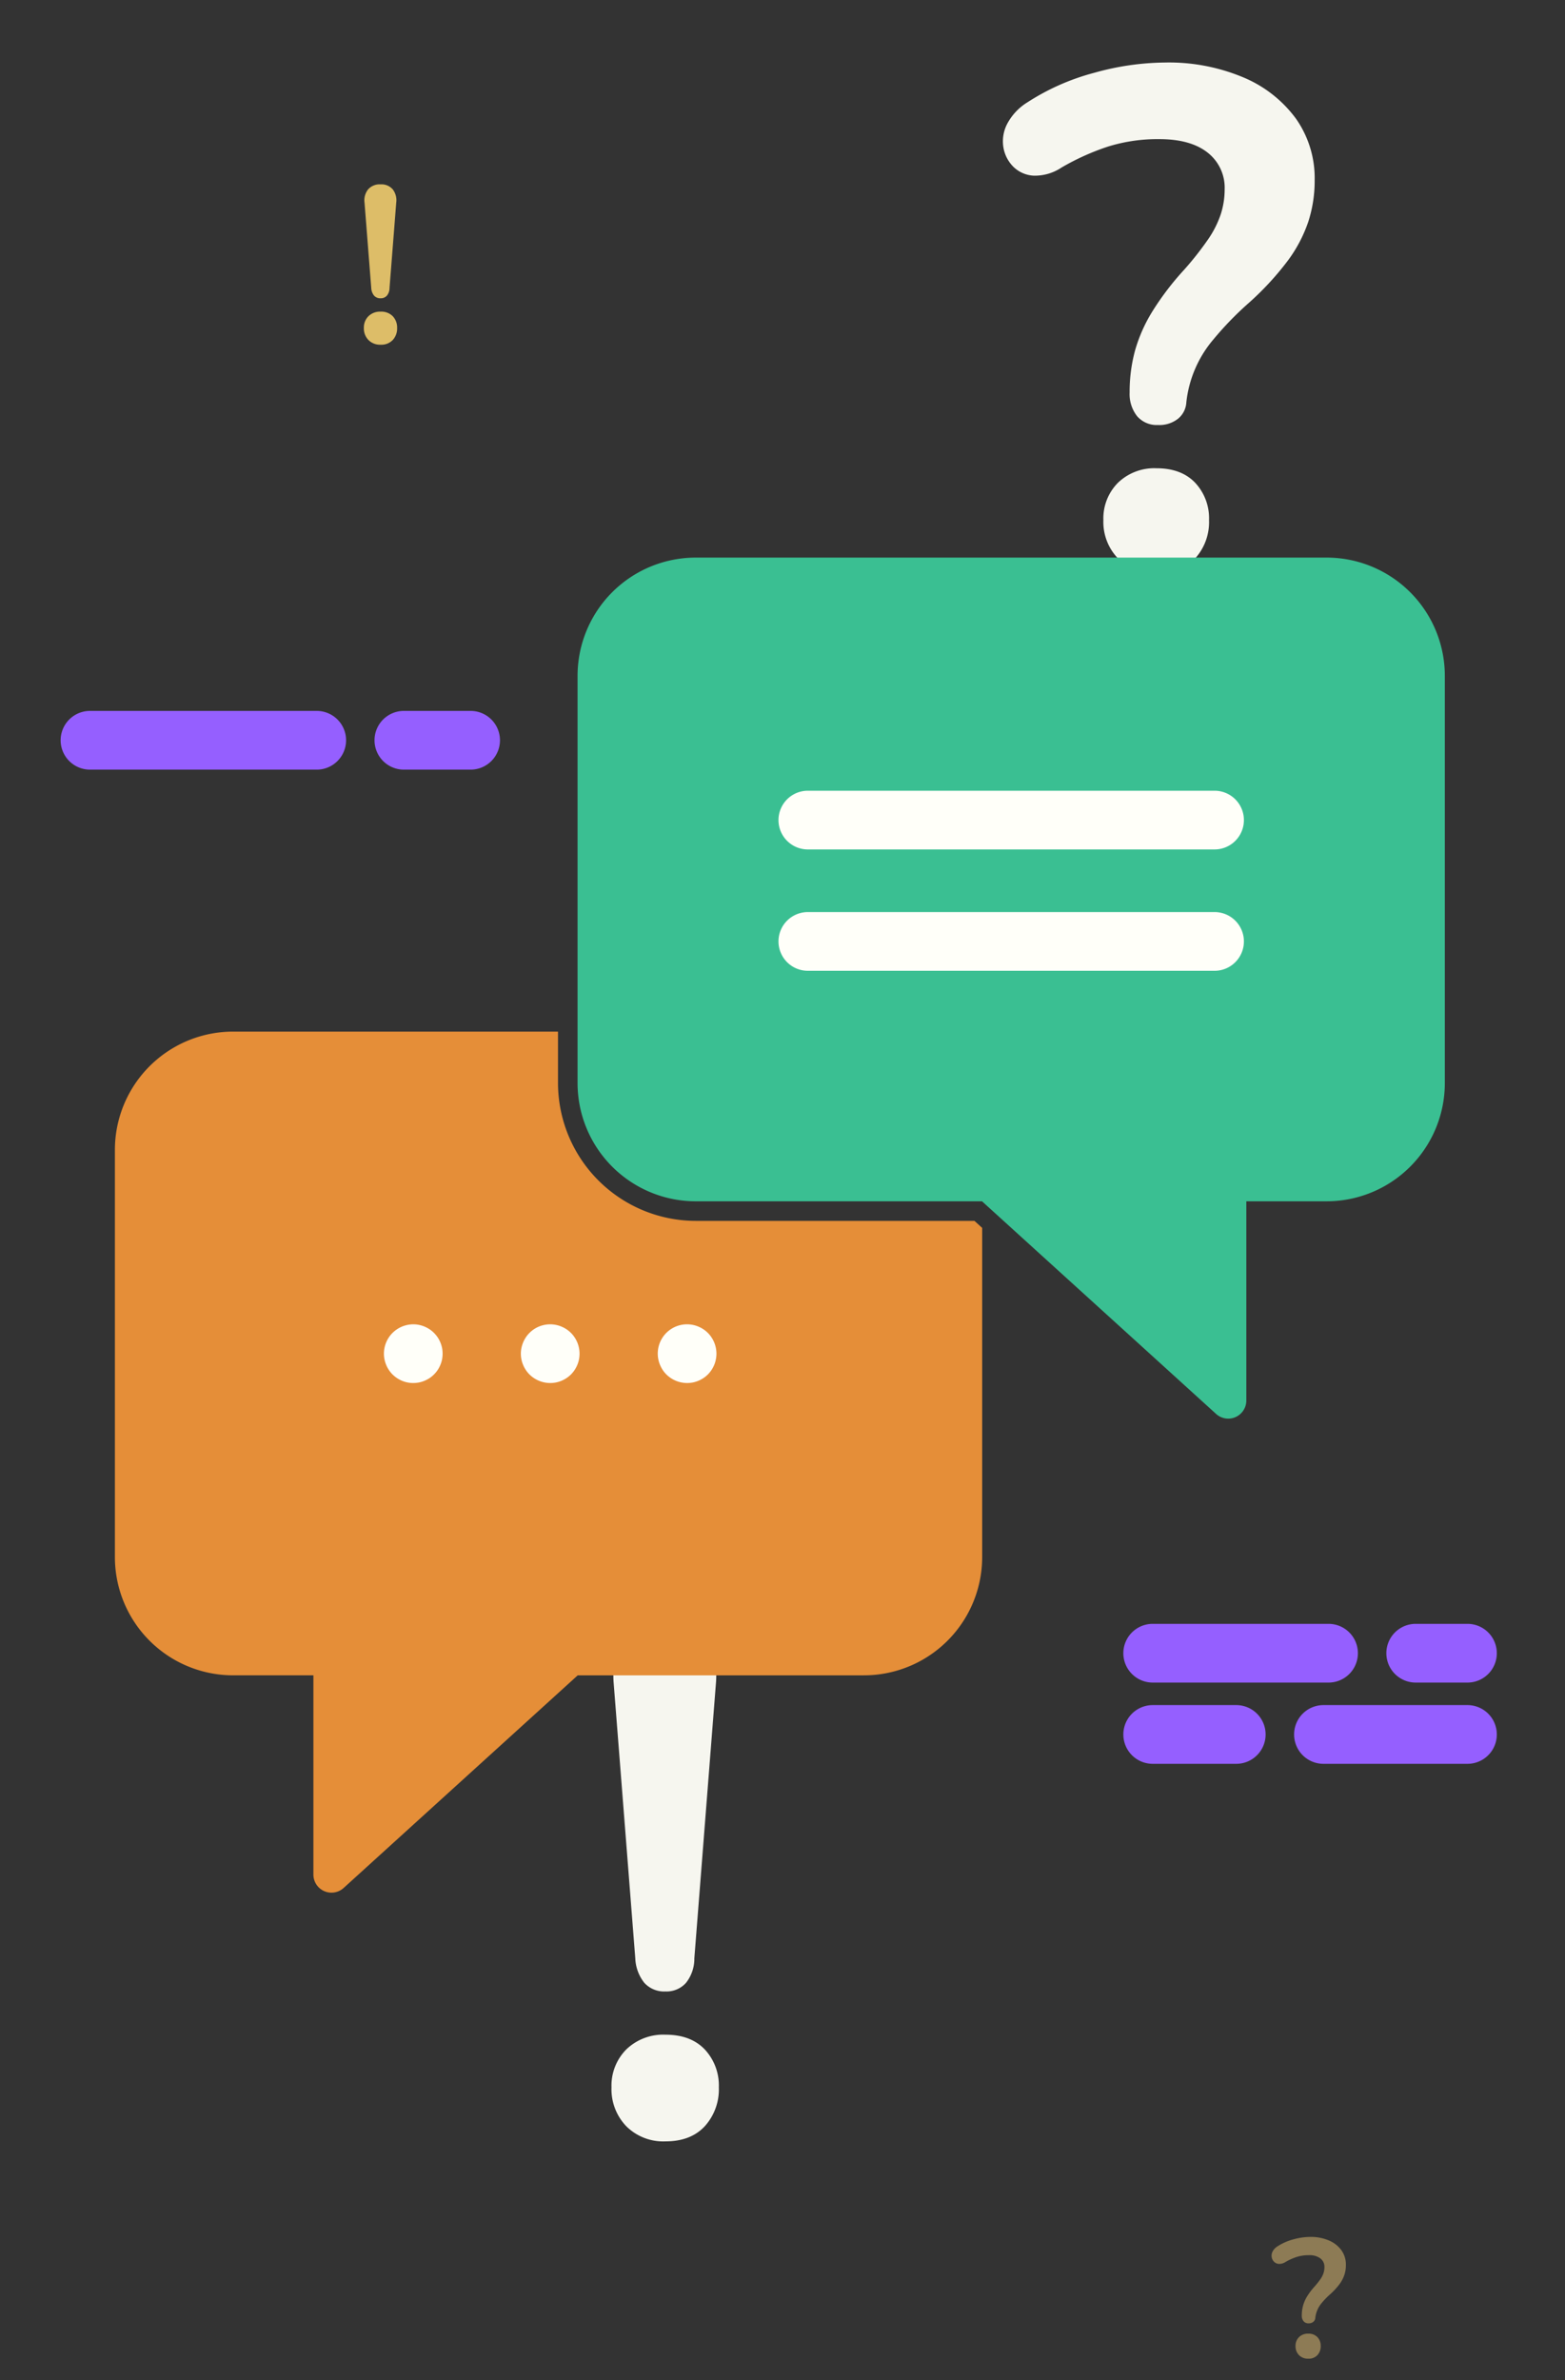 <?xml version="1.0" encoding="UTF-8"?> <svg xmlns="http://www.w3.org/2000/svg" xmlns:xlink="http://www.w3.org/1999/xlink" width="400" height="608" viewBox="0 0 400 608"><rect x="0" y="0" width="400" height="608" fill="#333333" stroke="none"/><defs><clipPath id="a"><rect width="400" height="608" transform="translate(1161 257)" fill="none"></rect></clipPath><clipPath id="b"><rect width="8.5" height="40.959" fill="#ddbd68"></rect></clipPath><clipPath id="c"><rect width="19" height="31.104" fill="#8d7b55"></rect></clipPath></defs><g transform="translate(-1161 -257)" clip-path="url(#a)"><g transform="translate(3 -89)"><path d="M158.784,535.538a13.377,13.377,0,0,1-10.034-3.866,13.636,13.636,0,0,1-3.775-9.945,13.089,13.089,0,0,1,3.775-9.666,13.563,13.563,0,0,1,10.034-3.773q6.443,0,10.034,3.773a13.461,13.461,0,0,1,3.591,9.666,14.036,14.036,0,0,1-3.591,9.945q-3.591,3.867-10.034,3.866m0-38.3a6.834,6.834,0,0,1-5.432-2.21,10.742,10.742,0,0,1-2.3-6.261l-5.525-70.338q-.552-6.81,2.947-10.954t10.31-4.143q6.629,0,10.034,4.143t2.856,10.954l-5.525,70.338a9.931,9.931,0,0,1-2.118,6.261,6.617,6.617,0,0,1-5.248,2.21" transform="translate(1169.319 357.5)" fill="#f6f6ef"></path><path d="M280.47,92.6a6.6,6.6,0,0,1-5.346-2.265,9.137,9.137,0,0,1-1.9-6.072,40.153,40.153,0,0,1,1.359-10.6,39.405,39.405,0,0,1,4.44-10.057,72.026,72.026,0,0,1,8.155-10.692,80.5,80.5,0,0,0,6.07-7.7,25.852,25.852,0,0,0,3.262-6.432,20.548,20.548,0,0,0,1-6.343,11.369,11.369,0,0,0-4.35-9.423q-4.348-3.438-12.322-3.443a42.591,42.591,0,0,0-13.137,1.9,62.206,62.206,0,0,0-11.869,5.346,12.289,12.289,0,0,1-7.158,2.084,8,8,0,0,1-5.164-2.266,9.1,9.1,0,0,1-2.538-4.892,9.642,9.642,0,0,1,.906-5.98,14.334,14.334,0,0,1,5.255-5.618,59.093,59.093,0,0,1,17.034-7.52A68.842,68.842,0,0,1,282.282,0a49.157,49.157,0,0,1,20.024,3.805,31.943,31.943,0,0,1,13.41,10.511,26.391,26.391,0,0,1,4.8,15.765,33.848,33.848,0,0,1-1.632,10.6,36.1,36.1,0,0,1-5.255,9.966,74.317,74.317,0,0,1-9.966,10.782,82.9,82.9,0,0,0-8.97,9.242A29.7,29.7,0,0,0,287.719,86.8a5.829,5.829,0,0,1-2.085,4.167A7.668,7.668,0,0,1,280.47,92.6m-.362,37.872a13.168,13.168,0,0,1-9.876-3.805,13.418,13.418,0,0,1-3.716-9.785,12.88,12.88,0,0,1,3.716-9.514,13.355,13.355,0,0,1,9.876-3.716q6.342,0,9.876,3.716a13.249,13.249,0,0,1,3.534,9.514,13.816,13.816,0,0,1-3.534,9.785q-3.534,3.805-9.876,3.805" transform="translate(1173.5 361.972)" fill="#f6f6ef"></path><path d="M323.564,123.444H162.342a30.222,30.222,0,0,0-30.222,30.222v104a30.222,30.222,0,0,0,30.222,30.222h73.151l59.829,54.319a4.62,4.62,0,0,0,7.726-3.42v-50.9h20.516a30.222,30.222,0,0,0,30.222-30.222v-104a30.222,30.222,0,0,0-30.222-30.222" transform="translate(1173.5 365)" fill="#3abf92"></path><path d="M233.561,292.889h-71.22a35.262,35.262,0,0,1-35.221-35.223V244.537H44.09A30.222,30.222,0,0,0,13.868,274.76v104A30.221,30.221,0,0,0,44.09,408.982H64.605v50.9a4.621,4.621,0,0,0,7.727,3.421l59.829-54.319h73.151a30.222,30.222,0,0,0,30.222-30.222V294.681Z" transform="translate(1173.5 365)" fill="#e58e38"></path><path d="M294.93,198H190.977a7.5,7.5,0,0,1,0-15H294.93a7.5,7.5,0,0,1,0,15" transform="translate(1173.5 365)" fill="#fffff9"></path><path d="M65.453,177.611H7.5a7.5,7.5,0,0,1,0-15H65.453a7.5,7.5,0,0,1,0,15" transform="translate(1173.5 365)" fill="#955fff"></path><path d="M104.786,177.611H87.725a7.5,7.5,0,0,1,0-15h17.061a7.5,7.5,0,0,1,0,15" transform="translate(1173.5 365)" fill="#955fff"></path><path d="M324.066,410.833H279.119a7.5,7.5,0,0,1,0-15h44.947a7.5,7.5,0,0,1,0,15" transform="translate(1173.5 365)" fill="#955fff"></path><path d="M359.572,410.833H346.34a7.5,7.5,0,0,1,0-15h13.232a7.5,7.5,0,0,1,0,15" transform="translate(1173.5 365)" fill="#955fff"></path><path d="M300.478,431.589H279.12a7.5,7.5,0,0,1,0-15h21.358a7.5,7.5,0,0,1,0,15" transform="translate(1173.5 365)" fill="#955fff"></path><path d="M359.572,431.589h-36.81a7.5,7.5,0,0,1,0-15h36.81a7.5,7.5,0,0,1,0,15" transform="translate(1173.5 365)" fill="#955fff"></path><path d="M90.126,334.309a7.372,7.372,0,0,1-2.87-.569,8,8,0,0,1-1.29-.691,7.841,7.841,0,0,1-1.14-.929,7.286,7.286,0,0,1-.93-1.14,7.367,7.367,0,0,1-.69-1.3,7.621,7.621,0,0,1-.431-1.4,7.332,7.332,0,0,1-.149-1.47,7.511,7.511,0,0,1,2.2-5.3,7.711,7.711,0,0,1,1.14-.929,8,8,0,0,1,1.29-.692,7.894,7.894,0,0,1,1.41-.429,7.425,7.425,0,0,1,4.33.429,8.1,8.1,0,0,1,1.3.692,7.147,7.147,0,0,1,1.13.929,7.923,7.923,0,0,1,.94,1.14,7.651,7.651,0,0,1,.69,1.3,7.477,7.477,0,0,1,.429,1.4,7.858,7.858,0,0,1,.141,1.459,8.033,8.033,0,0,1-.141,1.47,7.464,7.464,0,0,1-.429,1.4,8.091,8.091,0,0,1-.69,1.3,7.408,7.408,0,0,1-.94,1.14,7.26,7.26,0,0,1-1.13.929,8.1,8.1,0,0,1-1.3.691,7.478,7.478,0,0,1-1.4.429,7.957,7.957,0,0,1-1.47.14" transform="translate(1173.5 365)" fill="#fffff9"></path><path d="M125.126,334.309a7.56,7.56,0,0,1-5.3-2.189,7.286,7.286,0,0,1-.93-1.14,7.367,7.367,0,0,1-.69-1.3,6.922,6.922,0,0,1-.431-1.4,7.4,7.4,0,0,1-.149-1.47,7.239,7.239,0,0,1,.149-1.459,7.768,7.768,0,0,1,1.121-2.7,7.194,7.194,0,0,1,.93-1.14,7.47,7.47,0,0,1,8.17-1.621,8.1,8.1,0,0,1,1.3.692,7.711,7.711,0,0,1,1.14.929,7.544,7.544,0,0,1,2.19,5.3,7.958,7.958,0,0,1-.141,1.47,7.464,7.464,0,0,1-.429,1.4,8.091,8.091,0,0,1-.69,1.3,7.968,7.968,0,0,1-.93,1.14,7.841,7.841,0,0,1-1.14.929,8.1,8.1,0,0,1-1.3.691,7.478,7.478,0,0,1-1.4.429,7.957,7.957,0,0,1-1.47.14" transform="translate(1173.5 365)" fill="#fffff9"></path><path d="M160.116,334.309a7.562,7.562,0,0,1-5.3-2.189,7.337,7.337,0,0,1-.929-1.14,8.091,8.091,0,0,1-.69-1.3,7.621,7.621,0,0,1-.431-1.4,7.332,7.332,0,0,1-.149-1.47,7.485,7.485,0,0,1,10.369-6.92,7.563,7.563,0,0,1,2.441,1.621,7.564,7.564,0,0,1,2.19,5.3,7.333,7.333,0,0,1-.15,1.47,6.893,6.893,0,0,1-.42,1.4,8.1,8.1,0,0,1-.691,1.3,7.248,7.248,0,0,1-2.069,2.069,7.664,7.664,0,0,1-1.3.691,7.468,7.468,0,0,1-1.4.429,7.974,7.974,0,0,1-1.47.14" transform="translate(1173.5 365)" fill="#fffff9"></path><rect width="367.072" height="515.391" transform="translate(1173.5 365)" fill="none"></rect><path d="M294.93,198H190.977a7.5,7.5,0,0,1,0-15H294.93a7.5,7.5,0,0,1,0,15" transform="translate(1173.5 396)" fill="#fffff9"></path></g><g transform="translate(1254 304.099)"><g clip-path="url(#b)"><path d="M4.278,40.959a4.144,4.144,0,0,1-3.109-1.2A4.224,4.224,0,0,1,0,36.68a4.055,4.055,0,0,1,1.17-2.995,4.2,4.2,0,0,1,3.109-1.169,4.088,4.088,0,0,1,3.109,1.169A4.17,4.17,0,0,1,8.5,36.68a4.348,4.348,0,0,1-1.113,3.081,4.033,4.033,0,0,1-3.109,1.2m0-11.865A2.117,2.117,0,0,1,2.6,28.409a3.328,3.328,0,0,1-.713-1.94L.171,4.677a4.488,4.488,0,0,1,.913-3.394A3.943,3.943,0,0,1,4.278,0,3.79,3.79,0,0,1,7.387,1.284a4.566,4.566,0,0,1,.885,3.394L6.56,26.469a3.077,3.077,0,0,1-.656,1.94,2.05,2.05,0,0,1-1.626.685" fill="#ddbd68"></path></g></g><g transform="translate(1486 828.448)"><g clip-path="url(#c)"><path d="M9.453,22.075a1.572,1.572,0,0,1-1.274-.54,2.178,2.178,0,0,1-.454-1.448,9.572,9.572,0,0,1,.324-2.527,9.394,9.394,0,0,1,1.058-2.4,17.17,17.17,0,0,1,1.944-2.549A19.192,19.192,0,0,0,12.5,10.778a6.163,6.163,0,0,0,.778-1.533,4.9,4.9,0,0,0,.238-1.512,2.71,2.71,0,0,0-1.037-2.246,4.636,4.636,0,0,0-2.937-.821,10.154,10.154,0,0,0-3.132.454A14.83,14.83,0,0,0,3.578,6.394a2.93,2.93,0,0,1-1.706.5A1.906,1.906,0,0,1,.64,6.35,2.168,2.168,0,0,1,.035,5.184,2.3,2.3,0,0,1,.251,3.759,3.417,3.417,0,0,1,1.5,2.419,14.087,14.087,0,0,1,5.565.626,16.411,16.411,0,0,1,9.885,0a11.719,11.719,0,0,1,4.774.907,7.615,7.615,0,0,1,3.2,2.506A6.291,6.291,0,0,1,19,7.171,8.067,8.067,0,0,1,18.611,9.7a8.6,8.6,0,0,1-1.253,2.376,17.716,17.716,0,0,1-2.376,2.57,19.764,19.764,0,0,0-2.138,2.2,7.08,7.08,0,0,0-1.663,3.845,1.39,1.39,0,0,1-.5.993,1.828,1.828,0,0,1-1.231.389M9.366,31.1A3.139,3.139,0,0,1,7.012,30.2a3.2,3.2,0,0,1-.886-2.333A3.07,3.07,0,0,1,7.012,25.6a3.184,3.184,0,0,1,2.354-.886,3.1,3.1,0,0,1,2.354.886,3.159,3.159,0,0,1,.842,2.268,3.294,3.294,0,0,1-.842,2.333,3.054,3.054,0,0,1-2.354.907" transform="translate(0)" fill="#8d7b55"></path></g></g></g></svg> 
